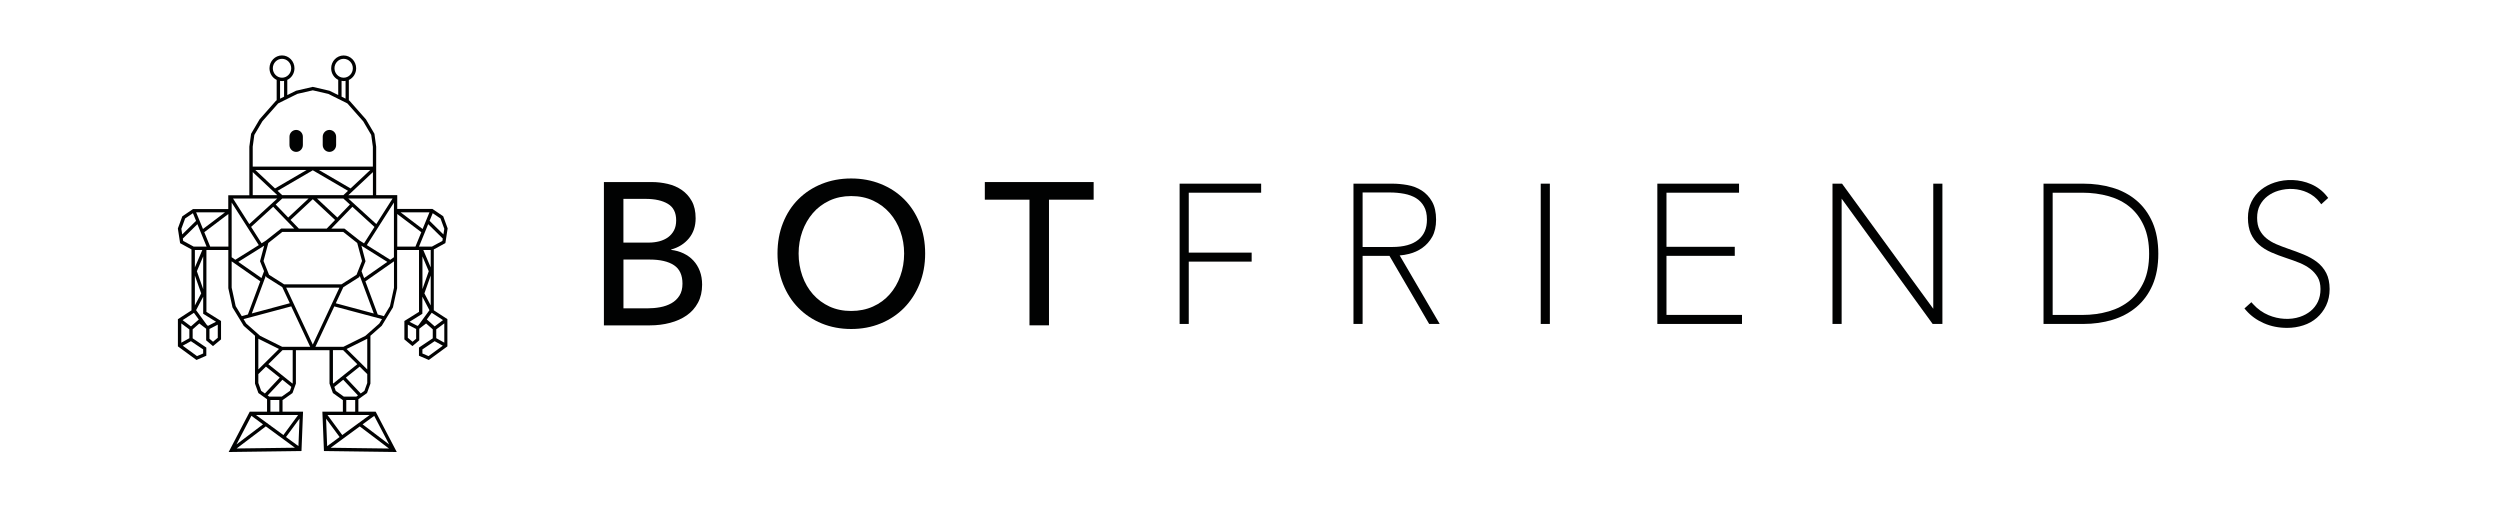 <svg xmlns="http://www.w3.org/2000/svg" xmlns:xlink="http://www.w3.org/1999/xlink" width="330" height="68"><defs><clipPath id="clip0"><rect x="488" y="152" width="330" height="68"></rect></clipPath><clipPath id="clip1"><rect x="489" y="152" width="329" height="67"></rect></clipPath><clipPath id="clip2"><rect x="489" y="152" width="329" height="67"></rect></clipPath><clipPath id="clip3"><rect x="489" y="152" width="329" height="67"></rect></clipPath><clipPath id="clip4"><rect x="489" y="152" width="329" height="67"></rect></clipPath><clipPath id="clip5"><rect x="489" y="152" width="329" height="67"></rect></clipPath><clipPath id="clip6"><rect x="489" y="152" width="329" height="67"></rect></clipPath><clipPath id="clip7"><rect x="489" y="152" width="329" height="67"></rect></clipPath><clipPath id="clip8"><rect x="489" y="152" width="329" height="67"></rect></clipPath><clipPath id="clip9"><rect x="489" y="152" width="329" height="67"></rect></clipPath><clipPath id="clip10"><rect x="489" y="152" width="329" height="67"></rect></clipPath><clipPath id="clip11"><rect x="489" y="152" width="329" height="67"></rect></clipPath><clipPath id="clip12"><rect x="489" y="152" width="329" height="67"></rect></clipPath><clipPath id="clip13"><rect x="489" y="152" width="329" height="67"></rect></clipPath><clipPath id="clip14"><rect x="489" y="152" width="329" height="67"></rect></clipPath><clipPath id="clip15"><rect x="489" y="152" width="329" height="67"></rect></clipPath></defs><g clip-path="url(#clip0)" transform="translate(-488 -152)"><g clip-path="url(#clip1)"><g clip-path="url(#clip2)"><g clip-path="url(#clip3)"><path d="M154.709 41.593 155.916 41.593 155.916 33.59 164.218 33.59 164.218 32.435 155.916 32.435 155.916 24.741 165.471 24.741 165.471 23.58 154.709 23.58Z" fill="#010202" fill-rule="nonzero" fill-opacity="1" transform="matrix(1 0 0 1.028 489 152.003)"></path><g clip-path="url(#clip4)"><path d="M185.012 32.596C185.644 32.44 186.23 32.182 186.747 31.826 187.276 31.464 187.713 30.987 188.052 30.406 188.391 29.814 188.563 29.079 188.563 28.206 188.563 27.269 188.385 26.488 188.029 25.879 187.678 25.281 187.213 24.799 186.656 24.454 186.11 24.115 185.478 23.879 184.788 23.759 184.116 23.644 183.449 23.58 182.794 23.58L177.658 23.58 177.658 41.593 178.864 41.593 178.864 32.848 182.409 32.848 187.65 41.593 189.04 41.593 183.76 32.797C184.173 32.768 184.593 32.699 185.012 32.596M178.859 24.712 182.496 24.712C183.122 24.712 183.748 24.77 184.357 24.879 184.943 24.988 185.466 25.172 185.914 25.436 186.345 25.695 186.696 26.045 186.96 26.494 187.224 26.936 187.356 27.511 187.356 28.2 187.356 29.326 186.983 30.171 186.219 30.78 185.443 31.4 184.283 31.711 182.766 31.711L178.864 31.711 178.864 24.712Z" fill="#010202" fill-rule="nonzero" fill-opacity="1" transform="matrix(1 0 0 1.028 489 152.003)"></path></g><g clip-path="url(#clip5)"><path d="M202.376 23.58 203.582 23.58 203.582 41.593 202.376 41.593Z" fill="#010202" fill-rule="nonzero" fill-opacity="1" transform="matrix(1 0 0 1.028 489 152.003)"></path></g><g clip-path="url(#clip6)"><path d="M218.975 32.848 227.99 32.848 227.99 31.688 218.975 31.688 218.975 24.741 228.553 24.741 228.553 23.58 217.769 23.58 217.769 41.593 228.944 41.593 228.944 40.433 218.975 40.433Z" fill="#010202" fill-rule="nonzero" fill-opacity="1" transform="matrix(1 0 0 1.028 489 152.003)"></path></g><g clip-path="url(#clip7)"><path d="M254.191 39.645 242.148 23.58 240.889 23.58 240.889 41.593 242.096 41.593 242.096 25.505 254.11 41.593 255.397 41.593 255.397 23.58 254.191 23.58Z" fill="#010202" fill-rule="nonzero" fill-opacity="1" transform="matrix(1 0 0 1.028 489 152.003)"></path></g><g clip-path="url(#clip8)"><path d="M281.006 25.729C280.11 24.994 279.047 24.442 277.84 24.098 276.645 23.753 275.352 23.58 273.996 23.58L268.745 23.58 268.745 41.593 273.996 41.593C275.358 41.593 276.651 41.415 277.846 41.065 279.052 40.708 280.115 40.157 281.012 39.421 281.914 38.68 282.626 37.732 283.132 36.606 283.638 35.48 283.896 34.13 283.896 32.584 283.896 31.038 283.638 29.682 283.132 28.55 282.621 27.419 281.908 26.465 281.006 25.729M269.951 24.741 273.864 24.741C275.105 24.741 276.283 24.896 277.369 25.195 278.438 25.494 279.38 25.959 280.156 26.591 280.931 27.218 281.552 28.033 282 29.016 282.454 30.004 282.684 31.205 282.684 32.59 282.684 33.969 282.454 35.17 282.006 36.146 281.552 37.123 280.931 37.939 280.161 38.565 279.38 39.197 278.443 39.669 277.369 39.973 276.283 40.283 275.105 40.438 273.864 40.438L269.951 40.438 269.951 24.741Z" fill="#010202" fill-rule="nonzero" fill-opacity="1" transform="matrix(1 0 0 1.028 489 152.003)"></path></g><g clip-path="url(#clip9)"><path d="M306.069 35.066C305.776 34.509 305.362 34.032 304.845 33.641 304.345 33.268 303.753 32.946 303.093 32.682 302.443 32.423 301.748 32.17 301.018 31.929 300.484 31.751 299.961 31.555 299.461 31.349 298.979 31.148 298.542 30.895 298.157 30.59 297.789 30.297 297.485 29.93 297.266 29.51 297.048 29.096 296.939 28.573 296.939 27.964 296.939 27.338 297.065 26.792 297.312 26.338 297.565 25.879 297.904 25.488 298.318 25.183 298.737 24.873 299.22 24.638 299.743 24.488 301.024 24.115 302.42 24.195 303.558 24.707 304.219 25 304.765 25.419 305.184 25.948L305.402 26.224 306.322 25.413 306.121 25.166C305.58 24.506 304.885 23.988 304.046 23.638 302.535 23 300.76 22.954 299.26 23.431 298.582 23.644 297.973 23.96 297.45 24.368 296.922 24.781 296.502 25.298 296.192 25.902 295.882 26.511 295.727 27.206 295.727 27.976 295.727 28.757 295.859 29.435 296.111 29.993 296.37 30.55 296.738 31.033 297.203 31.429 297.657 31.82 298.209 32.147 298.835 32.412 299.444 32.67 300.116 32.917 300.834 33.147 301.398 33.325 301.961 33.52 302.512 33.739 303.047 33.946 303.529 34.21 303.943 34.514 304.345 34.813 304.678 35.175 304.937 35.595 305.178 35.997 305.305 36.508 305.305 37.112 305.305 37.726 305.19 38.272 304.96 38.743 304.73 39.209 304.408 39.611 304.012 39.927 303.604 40.255 303.127 40.507 302.598 40.68 301.317 41.099 299.794 41.013 298.456 40.467 297.68 40.151 296.991 39.674 296.405 39.042L296.18 38.801 295.267 39.605 295.491 39.858C296.111 40.548 296.893 41.099 297.824 41.496 298.755 41.898 299.789 42.099 300.909 42.099 301.645 42.099 302.357 41.99 303.029 41.777 303.713 41.565 304.316 41.237 304.822 40.806 305.328 40.375 305.741 39.847 306.046 39.232 306.35 38.605 306.511 37.893 306.511 37.112 306.505 36.307 306.362 35.623 306.069 35.066" fill="#010202" fill-rule="nonzero" fill-opacity="1" transform="matrix(1 0 0 1.028 489 152.003)"></path></g><g clip-path="url(#clip10)"><path d="M78.716 23.374 85.054 23.374C85.749 23.374 86.439 23.454 87.134 23.609 87.829 23.764 88.444 24.023 88.99 24.391 89.536 24.753 89.978 25.23 90.317 25.821 90.656 26.413 90.823 27.148 90.823 28.028 90.823 29.05 90.53 29.907 89.938 30.602 89.346 31.297 88.57 31.774 87.599 32.032L87.599 32.084C88.185 32.153 88.731 32.302 89.237 32.538 89.737 32.774 90.173 33.078 90.535 33.463 90.897 33.842 91.179 34.296 91.38 34.813 91.581 35.33 91.679 35.911 91.679 36.554 91.679 37.439 91.495 38.209 91.133 38.864 90.771 39.525 90.277 40.065 89.65 40.49 89.024 40.915 88.294 41.237 87.456 41.45 86.617 41.668 85.72 41.777 84.767 41.777L78.716 41.777 78.716 23.374ZM81.29 31.148 84.64 31.148C85.123 31.148 85.588 31.09 86.031 30.981 86.473 30.866 86.858 30.694 87.186 30.464 87.513 30.228 87.772 29.935 87.967 29.579 88.157 29.223 88.254 28.798 88.254 28.292 88.254 27.304 87.892 26.597 87.163 26.172 86.433 25.747 85.456 25.534 84.227 25.534L81.29 25.534 81.29 31.148ZM81.29 39.588 84.514 39.588C85.048 39.588 85.594 39.542 86.14 39.444 86.686 39.347 87.18 39.18 87.622 38.939 88.065 38.697 88.421 38.37 88.685 37.962 88.955 37.554 89.087 37.043 89.087 36.416 89.087 35.325 88.714 34.538 87.973 34.055 87.226 33.572 86.151 33.325 84.749 33.325L81.296 33.325 81.296 39.588Z" fill="#010202" fill-rule="nonzero" fill-opacity="1" transform="matrix(1 0 0 1.028 489 152.003)"></path></g><g clip-path="url(#clip11)"><path d="M121.12 32.55C121.12 33.969 120.873 35.273 120.379 36.462 119.884 37.652 119.206 38.669 118.339 39.531 117.471 40.387 116.443 41.053 115.248 41.53 114.053 42.007 112.754 42.242 111.352 42.242 109.95 42.242 108.652 42.001 107.468 41.53 106.279 41.053 105.256 40.387 104.388 39.531 103.521 38.674 102.848 37.652 102.36 36.462 101.877 35.273 101.63 33.974 101.63 32.55 101.63 31.113 101.872 29.797 102.36 28.614 102.843 27.43 103.521 26.413 104.388 25.574 105.256 24.735 106.279 24.08 107.468 23.615 108.652 23.149 109.95 22.914 111.352 22.914 112.754 22.914 114.053 23.149 115.248 23.615 116.443 24.08 117.471 24.735 118.339 25.574 119.206 26.413 119.884 27.43 120.379 28.614 120.873 29.797 121.12 31.113 121.12 32.55M118.345 32.55C118.345 31.544 118.178 30.596 117.85 29.705 117.523 28.815 117.052 28.028 116.449 27.355 115.839 26.677 115.11 26.149 114.254 25.758 113.398 25.367 112.432 25.172 111.358 25.172 110.301 25.172 109.347 25.367 108.485 25.758 107.629 26.149 106.899 26.677 106.302 27.355 105.704 28.033 105.239 28.815 104.911 29.705 104.584 30.596 104.417 31.544 104.417 32.55 104.417 33.572 104.584 34.532 104.911 35.434 105.239 36.336 105.71 37.117 106.313 37.784 106.922 38.45 107.646 38.973 108.496 39.358 109.347 39.737 110.295 39.927 111.352 39.927 112.409 39.927 113.369 39.737 114.236 39.358 115.104 38.979 115.839 38.456 116.443 37.784 117.046 37.117 117.517 36.336 117.845 35.434 118.178 34.532 118.345 33.572 118.345 32.55" fill="#010202" fill-rule="nonzero" fill-opacity="1" transform="matrix(1 0 0 1.028 489 152.003)"></path></g><g clip-path="url(#clip12)"><path d="M137.466 41.771 134.892 41.771 134.892 25.637 128.997 25.637 128.997 23.374 143.361 23.374 143.361 25.637 137.466 25.637Z" fill="#010202" fill-rule="nonzero" fill-opacity="1" transform="matrix(1 0 0 1.028 489 152.003)"></path></g><g clip-path="url(#clip13)"><path d="M56.291 32.009 57.791 31.211 58.089 29.326 57.503 27.763 56.084 26.827 51.436 26.827 51.436 25.057 48.655 25.057 48.655 18.829 48.425 17.174 47.31 15.33 45.121 12.916 45.047 12.882 45.047 10.268C45.633 9.998 46.012 9.417 46.012 8.768 46.012 7.86 45.27 7.119 44.363 7.119 43.455 7.119 42.714 7.86 42.714 8.768 42.714 9.4 43.076 9.975 43.645 10.25L43.645 12.204 42.501 11.652 40.283 11.152 38.083 11.647 36.922 12.204 36.922 10.256C37.502 9.986 37.87 9.406 37.87 8.762 37.87 7.854 37.129 7.113 36.221 7.113 35.313 7.113 34.572 7.854 34.572 8.762 34.572 9.406 34.94 9.986 35.52 10.256L35.52 12.882 35.445 12.916 33.268 15.318 32.142 17.18 31.912 18.829 31.912 25.069 29.131 25.069 29.131 26.838 24.483 26.838 23.063 27.775 22.477 29.338 22.776 31.222 24.276 32.021 24.276 39.852 22.483 40.984 22.483 44.472 24.936 46.219 26.235 45.673 26.235 44.627 24.431 43.438 24.431 42.283 25.31 41.53 26.212 42.208 26.212 43.696 27.114 44.437 28.177 43.576 28.177 41.214 26.247 40.042 26.247 32.096 29.137 32.096 29.137 37.002 29.688 39.467 31.159 41.817 31.165 41.829 32.659 43.11 32.659 49.252 33.107 50.465 34.25 51.258 34.25 52.855 31.969 52.855 29.183 58.038 38.795 57.911 39.002 52.855 36.296 52.855 36.296 51.361 36.319 51.361 37.611 50.465 38.06 49.252 38.06 44.966 42.495 44.966 42.495 49.252 42.944 50.465 44.236 51.361 44.259 51.361 44.259 52.855 41.553 52.855 41.76 57.911 51.373 58.038 48.586 52.855 46.305 52.855 46.305 51.258 47.448 50.465 47.896 49.252 47.896 43.11 49.39 41.829 50.867 39.467 51.419 37.008 51.419 32.096 54.309 32.096 54.309 40.042 52.378 41.214 52.378 43.576 53.441 44.437 54.343 43.696 54.343 42.208 55.245 41.53 56.124 42.283 56.124 43.438 54.303 44.627 54.303 45.673 55.601 46.219 58.055 44.472 58.055 40.973 56.262 39.841 56.262 32.009ZM44.363 7.55C45.035 7.55 45.575 8.096 45.575 8.762 45.575 9.429 45.029 9.975 44.363 9.975 43.696 9.975 43.15 9.429 43.15 8.762 43.15 8.096 43.696 7.55 44.363 7.55M44.615 10.388 44.615 12.664 44.087 12.405 44.087 10.377C44.265 10.417 44.437 10.417 44.615 10.388M47.477 43.484 47.477 47.437 44.753 44.811 47.442 43.512 47.454 43.507 47.477 43.484ZM49.425 40.973 49.063 41.547 47.224 43.127 44.328 44.529 40.634 44.529 43.127 39.341 49.425 40.973ZM37.635 44.96 37.635 49.172 37.606 49.247 34.417 46.764 36.29 44.96 37.635 44.96ZM33.716 54.487 30.211 57.066 32.188 53.389 33.716 54.487ZM32.791 53.286 38.353 53.286 36.405 55.86 32.791 53.286ZM37.928 57.486 30.234 57.584 34.089 54.745 37.928 57.486ZM36.75 56.113 38.537 53.751 38.393 57.279 36.75 56.113ZM34.693 51.361 35.87 51.361 35.87 52.855 34.693 52.855 34.693 51.361ZM36.198 50.924 34.549 50.924 34.331 50.775 36.279 48.758 37.456 49.678 37.273 50.183 36.198 50.924ZM33.475 50.183 33.101 49.172 33.101 48.034 34.101 47.069 35.928 48.488 33.963 50.522 33.475 50.183ZM35.825 44.805 33.101 47.431 33.101 43.478 33.124 43.501 35.825 44.805ZM39.944 44.529 36.25 44.529 33.331 43.116 31.504 41.542 31.148 40.973 37.445 39.335 39.944 44.529ZM33.354 36.118 31.722 40.375 30.912 40.588 30.108 39.301 29.579 36.928 29.579 33.555 33.354 36.118ZM29.579 33.026 29.579 26.005 33.159 31.469 30.062 33.354 29.579 33.026ZM29.763 25.494 35.595 25.494 31.906 28.769 29.763 25.494ZM32.36 21.386 32.36 18.829 32.572 17.323 33.641 15.559 35.721 13.273 38.255 12.049 40.289 11.595 42.34 12.055 44.851 13.273 46.943 15.571 48 17.323 48.218 18.846 48.218 21.391 32.36 21.391ZM44.983 25.494 50.815 25.494 48.672 28.769 44.983 25.494ZM47.419 31.469 50.999 26.005 50.999 33.026 50.516 33.354 47.419 31.469ZM32.239 40.243 34.089 35.405 34.158 35.578 36.261 36.87 37.255 38.933 32.239 40.243ZM35.606 25.057 32.36 25.057 32.36 22.092 35.606 25.057ZM48.224 22.098 48.224 25.063 44.977 25.063 48.224 22.098ZM41.093 21.822 47.879 21.822 45.276 24.195 41.093 21.822ZM35.06 26.545 37.841 29.343 36.118 29.343 34.101 30.889 33.526 31.239 32.147 29.131 35.06 26.545ZM39.726 25.494 37.043 27.93 35.388 26.258 36.25 25.494 39.726 25.494ZM36.25 25.057 35.641 24.5 40.289 21.863 44.937 24.5 44.328 25.057 36.25 25.057ZM43.535 27.93 40.852 25.494 44.328 25.494 45.19 26.258 43.535 27.93ZM38.45 29.349 37.347 28.24 40.289 25.574 43.231 28.24 42.128 29.349 38.45 29.349ZM46.471 30.889 44.46 29.349 42.737 29.349 45.518 26.551 48.431 29.137 47.052 31.245 46.471 30.889ZM34.417 31.199 36.261 29.78 44.311 29.78 46.155 31.199 46.787 33.503 46.063 35.279 44.075 36.503 36.497 36.503 34.514 35.279 33.785 33.509 34.417 31.199ZM46.707 31.544 50.126 33.624 47.063 35.704 46.724 34.825 47.247 33.538 46.707 31.544ZM32.699 21.822 39.485 21.822 35.302 24.195 32.699 21.822ZM33.854 34.819 33.515 35.698 30.452 33.624 33.871 31.544 33.325 33.538 33.854 34.819ZM43.323 38.939 44.317 36.876 46.42 35.583 46.489 35.411 48.339 40.249 43.323 38.939ZM51.005 33.555 51.005 36.951 50.476 39.306 49.672 40.593 48.862 40.381 47.23 36.123 51.005 33.555ZM35.014 8.762C35.014 8.09 35.56 7.55 36.227 7.55 36.899 7.55 37.439 8.096 37.439 8.762 37.439 9.429 36.893 9.975 36.227 9.975 35.56 9.975 35.014 9.434 35.014 8.762M35.968 12.669 35.968 10.388C36.146 10.417 36.319 10.417 36.497 10.388L36.497 12.411 35.968 12.669ZM43.8 36.939 40.289 44.242 36.778 36.939 43.8 36.939ZM42.944 44.96 44.294 44.96 46.167 46.764 42.978 49.247 42.949 49.172 42.949 44.96ZM43.828 56.113 42.185 57.285 42.041 53.757 43.828 56.113ZM46.489 54.751 50.344 57.589 42.651 57.492 46.489 54.751ZM44.179 55.86 42.231 53.286 47.793 53.286 44.179 55.86ZM46.862 54.487 48.396 53.395 50.373 57.072 46.862 54.487ZM45.885 52.855 44.708 52.855 44.708 51.361 45.885 51.361 45.885 52.855ZM44.305 48.758 46.253 50.775 46.035 50.924 44.386 50.924 43.317 50.183 43.133 49.678 44.305 48.758ZM46.615 50.522 44.65 48.488 46.477 47.069 47.477 48.034 47.477 49.172 47.103 50.183 46.615 50.522ZM54.613 29.814 53.837 31.665 51.436 31.665 51.436 27.476 54.613 29.814ZM55.688 27.263 54.785 29.401 51.884 27.263 55.688 27.263ZM57.446 30.625 57.4 30.929 56.021 31.659 54.309 31.659 55.521 28.78 57.446 30.625ZM55.705 28.355 56.118 27.373 57.147 28.051 57.647 29.378 57.532 30.102 55.705 28.355ZM57.647 41.519 57.647 43.995 56.584 43.42 56.584 42.288 57.647 41.519ZM54.757 45.386 54.757 44.863 56.371 43.805 57.452 44.386 55.567 45.724 54.757 45.386ZM56.377 41.904 55.343 41.019 55.986 40.157 57.48 41.099 56.377 41.904ZM55.854 35.376 55.854 39.215 55.021 37.669 55.854 35.376ZM55.854 32.096 55.854 34.336 54.872 32.096 55.854 32.096ZM55.688 39.829 54.24 41.754 54.119 41.846 53.056 41.318 54.751 40.289 54.751 38.094 55.688 39.829ZM55.596 34.825 54.763 37.123 54.763 32.917 55.596 34.825ZM52.832 43.369 52.832 41.685 53.929 42.237 53.929 43.495 53.458 43.88 52.832 43.369ZM29.148 31.665 26.746 31.665 25.965 29.814 29.142 27.476 29.148 31.665ZM25.057 28.78 26.269 31.659 24.557 31.659 23.178 30.929 23.132 30.625 25.057 28.78ZM28.7 27.263 25.793 29.401 24.89 27.263 28.7 27.263ZM24.879 28.355 23.052 30.102 22.937 29.378 23.437 28.051 24.465 27.373 24.879 28.355ZM24.724 34.336 24.724 32.096 25.706 32.096 24.724 34.336ZM24.724 39.215 24.724 35.376 25.557 37.669 24.724 39.215ZM24.988 34.825 25.821 32.917 25.821 37.123 24.988 34.825ZM25.821 38.094 25.821 40.283 27.516 41.312 26.453 41.84 26.315 41.737 24.885 39.824 25.821 38.094ZM23.994 42.294 23.994 43.426 22.931 44.001 22.931 41.524 23.994 42.294ZM24.201 43.805 25.816 44.863 25.816 45.386 25.005 45.724 23.121 44.386 24.201 43.805ZM23.104 41.105 24.597 40.163 25.241 41.024 24.207 41.909 23.104 41.105ZM27.12 43.88 26.649 43.495 26.649 42.237 27.746 41.685 27.746 43.369 27.12 43.88Z" fill="#010202" fill-rule="nonzero" fill-opacity="1" transform="matrix(1 0 0 1.028 489 152.003)"></path></g><g clip-path="url(#clip14)"><path d="M42.484 16.68C41.995 16.68 41.599 17.076 41.599 17.565L41.599 18.616C41.599 19.105 41.995 19.501 42.484 19.501 42.972 19.501 43.369 19.105 43.369 18.616L43.369 17.565C43.374 17.076 42.972 16.68 42.484 16.68" fill="#010202" fill-rule="nonzero" fill-opacity="1" transform="matrix(1 0 0 1.028 489 152.003)"></path></g><g clip-path="url(#clip15)"><path d="M38.094 16.68C37.606 16.68 37.209 17.076 37.209 17.565L37.209 18.616C37.209 19.105 37.606 19.501 38.094 19.501 38.583 19.501 38.979 19.105 38.979 18.616L38.979 17.565C38.979 17.076 38.583 16.68 38.094 16.68" fill="#010202" fill-rule="nonzero" fill-opacity="1" transform="matrix(1 0 0 1.028 489 152.003)"></path></g></g></g></g></g></svg>